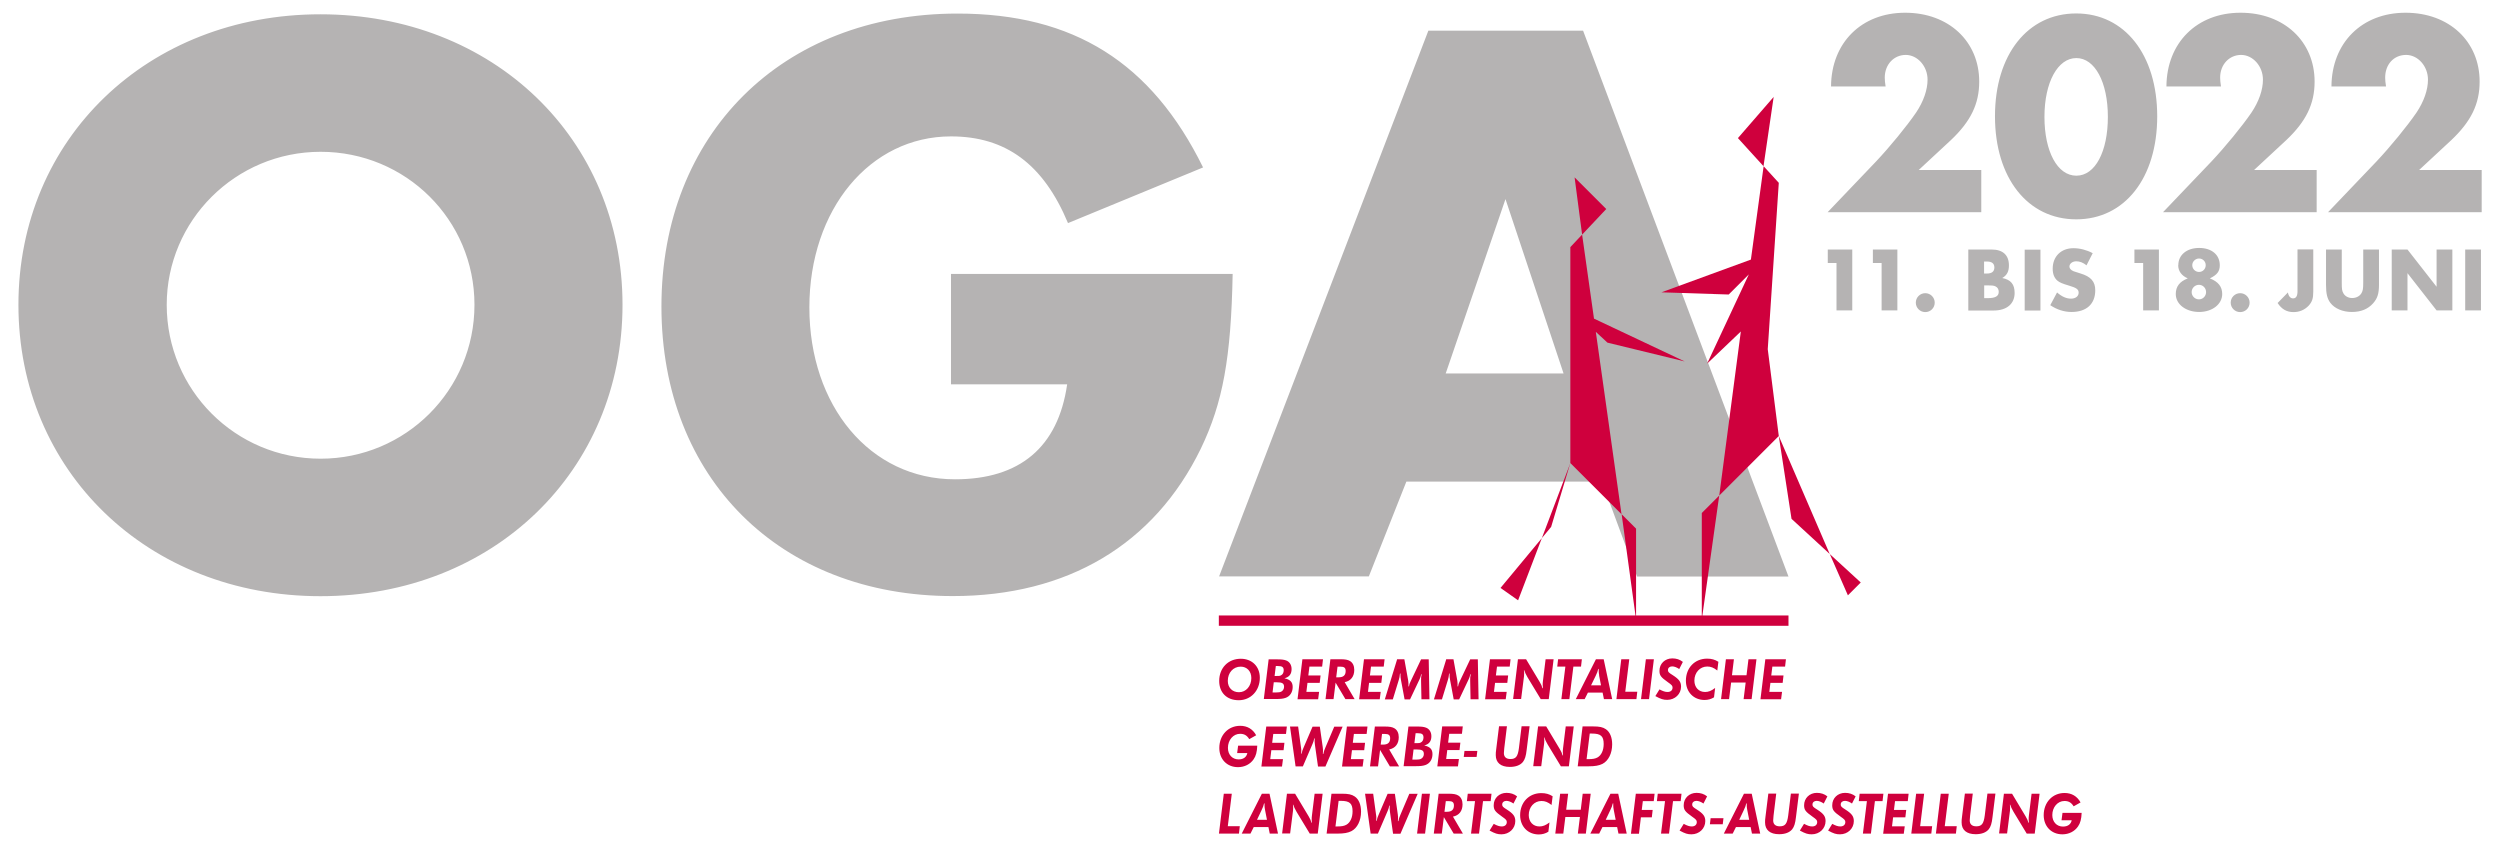 <?xml version="1.0" encoding="UTF-8"?>
<svg id="Ebene_1" data-name="Ebene 1" xmlns="http://www.w3.org/2000/svg" width="72.73mm" height="24.66mm" xmlns:xlink="http://www.w3.org/1999/xlink" viewBox="0 0 206.18 69.89">
  <defs>
    <style>
      .cls-1 {
        fill: #b5b3b3;
      }

      .cls-2 {
        fill: #cf003d;
      }

      .cls-3 {
        clip-path: url(#clippath);
      }

      .cls-4 {
        fill: none;
      }
    </style>
    <clipPath id="clippath">
      <rect width="206.18" height="69.89" style="fill: none;"/>
    </clipPath>
  </defs>
  <g style="clip-path: url(#clippath);">
    <path d="M51.34,25.13c0,13.7-10.66,24.03-24.91,24.03S1.52,38.84,1.52,25.13,12.19,1.17,26.43,1.17s24.91,10.26,24.91,23.96m-37.59,0c0,7.02,5.67,12.69,12.69,12.69s12.69-5.67,12.69-12.69-5.67-12.62-12.69-12.62-12.69,5.67-12.69,12.62m87.91-2.57c-.13,6.95-.81,10.66-2.63,14.44-3.85,7.9-11,12.15-20.45,12.15-14.24,0-24.03-9.72-24.03-23.89S64.46,1.11,78.97,1.11c9.58,0,16,4.05,20.25,12.69l-11.14,4.59c-2.03-4.86-5.13-7.15-9.65-7.15-6.68,0-11.68,6.01-11.68,14.11s4.99,14.17,12.01,14.17c5.33,0,8.5-2.63,9.25-7.83h-9.58v-9.11h23.22Zm14.33,17.14l-3.1,7.83h-12.35L117.8,2.52h12.76l16.94,45.02h-12.49l-2.9-7.83h-16.13Zm8.17-23.29l-4.93,14.38h9.72l-4.79-14.38Zm39.24-2.4v3.48h-12.67l4-4.19c1.14-1.21,2.53-2.91,3.29-4.02,.62-.92,.95-1.89,.95-2.72,0-1.11-.83-2.04-1.8-2.04s-1.73,.78-1.73,1.87c0,.17,.02,.45,.07,.73h-4.5c.02-3.6,2.51-6.08,6.11-6.08s6.11,2.37,6.11,5.68c0,1.85-.71,3.29-2.34,4.83l-2.65,2.46h5.16Zm14.51-4.43c0,5.09-2.68,8.5-6.68,8.5s-6.7-3.41-6.7-8.5,2.7-8.48,6.7-8.48,6.68,3.41,6.68,8.48m-9.3,.05c0,2.86,1.07,4.85,2.63,4.85s2.6-1.99,2.6-4.85-1.07-4.85-2.6-4.85-2.63,1.99-2.63,4.85m22.45,4.38v3.48h-12.67l4-4.19c1.14-1.21,2.53-2.91,3.29-4.02,.62-.92,.95-1.89,.95-2.72,0-1.11-.83-2.04-1.8-2.04s-1.73,.78-1.73,1.87c0,.17,.02,.45,.07,.73h-4.5c.02-3.6,2.51-6.08,6.11-6.08s6.11,2.37,6.11,5.68c0,1.85-.71,3.29-2.34,4.83l-2.65,2.46h5.16Zm13.61,0v3.48h-12.67l4-4.19c1.14-1.21,2.53-2.91,3.29-4.02,.62-.92,.95-1.89,.95-2.72,0-1.11-.83-2.04-1.8-2.04-1.02,0-1.73,.78-1.73,1.87,0,.17,.02,.45,.07,.73h-4.5c.02-3.6,2.51-6.08,6.11-6.08s6.11,2.37,6.11,5.68c0,1.85-.71,3.29-2.34,4.83l-2.65,2.46h5.16Zm-53.93,7.67v-1.11h2.02v5.02h-1.3v-3.91h-.72Zm3.72,0v-1.11h2.02v5.02h-1.3v-3.91h-.72Zm5.1,3.27c0,.44-.35,.78-.78,.78s-.78-.35-.78-.78,.35-.78,.78-.78,.78,.35,.78,.78m2.77-4.38h1.93c.92,0,1.42,.46,1.42,1.31,0,.5-.16,.81-.55,1.04,.71,.14,1.02,.52,1.02,1.23,0,.9-.65,1.45-1.73,1.45h-2.09v-5.02Zm1.54,1.98c.4,0,.61-.17,.61-.5s-.21-.49-.61-.49h-.24v.99h.24Zm.05,2.03c.64,0,.92-.16,.92-.52,0-.2-.09-.36-.25-.44-.15-.08-.26-.09-.69-.09h-.26v1.05h.29Zm4.36,1.02h-1.3v-5.02h1.3v5.02Zm3.81-3.72c-.29-.23-.56-.34-.86-.34s-.56,.19-.56,.43c0,.16,.11,.29,.34,.39,.07,.03,.12,.04,.56,.18,.87,.26,1.23,.67,1.23,1.39,0,1.13-.72,1.79-1.96,1.79-.61,0-1.22-.2-1.75-.56l.56-1.05c.4,.35,.77,.51,1.15,.51s.63-.2,.63-.49c0-.27-.17-.4-.78-.58-.57-.17-.79-.26-.98-.42-.25-.22-.38-.54-.38-.98,0-1.01,.69-1.69,1.71-1.69,.53,0,1.08,.14,1.59,.41l-.52,1.02Zm3.94-.2v-1.11h2.02v5.02h-1.3v-3.91h-.72Zm3.62,.18c0-.84,.69-1.42,1.72-1.42s1.7,.56,1.7,1.43c0,.5-.22,.79-.82,1.08,.69,.27,1.02,.68,1.02,1.29,0,.84-.82,1.48-1.9,1.48s-1.93-.62-1.93-1.48c0-.62,.32-1.03,.99-1.29-.51-.22-.79-.6-.79-1.09m1.11,2.22c0,.33,.27,.6,.6,.6s.59-.27,.59-.6-.26-.6-.59-.6-.6,.27-.6,.6m.05-2.22c0,.31,.25,.56,.56,.56s.55-.25,.55-.56-.25-.55-.55-.55-.56,.25-.56,.55m4.73,3.09c0,.44-.35,.78-.78,.78s-.78-.35-.78-.78,.35-.78,.78-.78,.78,.35,.78,.78m5.25-.91c0,.56-.09,.84-.38,1.16-.32,.34-.75,.53-1.25,.53-.56,0-.98-.24-1.31-.75l.85-.87c.04,.29,.2,.49,.42,.49,.25,0,.37-.19,.37-.59v-3.45h1.3v3.47Zm2.35-.75c0,.57,.02,.68,.14,.9,.14,.24,.41,.38,.72,.38,.34,0,.63-.16,.77-.41,.11-.2,.14-.35,.14-.87v-2.72h1.3v2.9c0,.74-.13,1.14-.49,1.54-.42,.47-.99,.71-1.75,.71s-1.42-.29-1.77-.75c-.26-.35-.36-.76-.36-1.5v-2.9h1.3v2.72Zm4.12-2.72h1.3l2.4,3.07v-3.07h1.3v5.02h-1.3l-2.4-3.07v3.07h-1.3v-5.02Zm7.36,5.02h-1.3v-5.02h1.3v5.02Z" style="fill: #b5b3b3;"/>
    <path d="M150.9,45.68l2.56,2.35-1.06,1.06-1.5-3.42Zm-50.38,5.92h46.98v-.85h-46.98v.85Zm29.34-36.98l2.61,2.61-1.99,2.11-.62-4.72Zm2.71,13.63l6.37,1.55-7.48-3.53-.98-6.93-.97,1.03v17.81l4.22,4.22-2.12-15.04,.96,.89Zm2.36,22.85v-7.51l-1.19-1.19,1.19,8.7Zm-11.18-2.62l1.45,1.02,1.96-5.13-3.41,4.11Zm4.18-5.05l1.58-5.25-2.35,6.19,.77-.93ZM146.29,7.97l-2.96,3.41,2.11,2.32,.84-5.73Zm-.84,5.73l-1.05,7.7-7.38,2.7,5.55,.18,1.66-1.66-3.44,7.36,2.78-2.65-1.78,13.53,4.91-4.91-.91-7.16,.91-13.72-1.25-1.37Zm-3.66,27.16l-1.44,1.44v8.8l1.44-10.25Zm4.91-4.91l1.05,6.83,3.15,2.9-4.2-9.73Zm-42.8,19.94c0,1.06-.74,1.85-1.74,1.85s-1.61-.64-1.61-1.59c0-1.07,.74-1.83,1.78-1.83,.93,0,1.57,.64,1.57,1.56m-2.64,.27c0,.55,.37,.93,.92,.93,.58,0,1.02-.5,1.02-1.17,0-.56-.36-.94-.88-.94-.61,0-1.06,.5-1.06,1.17m3.37-1.77h.73c.32,0,.52,.02,.71,.09,.28,.1,.45,.37,.45,.71,0,.41-.19,.66-.59,.76,.48,.11,.68,.31,.68,.72,0,.44-.23,.78-.6,.9-.21,.07-.42,.09-.82,.09h-.96l.4-3.29Zm.6,2.73c.24,0,.34-.02,.44-.07,.14-.07,.23-.23,.23-.39,0-.29-.15-.38-.61-.38h-.24l-.1,.84h.28Zm.05-1.36c.2,0,.27,0,.36-.05,.14-.06,.23-.22,.23-.41,0-.27-.12-.36-.48-.36h-.17l-.1,.82h.16Zm2.13-1.38h1.7l-.07,.61h-1.05l-.09,.73h1.01l-.07,.61h-1.01l-.09,.74h1.05l-.08,.61h-1.7l.4-3.29Zm2.32,0h.8c.41,0,.63,.04,.81,.15,.23,.14,.35,.4,.35,.73,0,.55-.29,.91-.79,1.01l.82,1.4h-.76l-.81-1.36-.17,1.36h-.66l.4-3.29Zm.47,1.49h.21c.38,0,.57-.17,.57-.52,0-.26-.12-.36-.44-.36h-.23l-.11,.88Zm2.29-1.49h1.7l-.07,.61h-1.05l-.09,.73h1.01l-.07,.61h-1.01l-.09,.74h1.05l-.08,.61h-1.7l.4-3.29Zm2.71,0h.62l.31,1.72c.02,.1,.03,.26,.03,.34,0,.03,0,.07,0,.18h.04c.02-.16,.05-.24,.15-.44l.85-1.79h.63l.06,3.29h-.66l-.03-1.51v-.11c0-.15,0-.25,.05-.44h-.04c-.04,.18-.07,.27-.13,.4l-.79,1.67h-.45l-.3-1.61c-.03-.19-.04-.23-.04-.38,0-.02,0-.08,0-.14h-.04c-.03,.27-.04,.33-.1,.53l-.49,1.6h-.66l1.01-3.29Zm4.05,0h.62l.31,1.72c.02,.1,.03,.26,.03,.34,0,.03,0,.07,0,.18h.04c.02-.16,.05-.24,.15-.44l.85-1.79h.63l.06,3.29h-.66l-.03-1.51v-.11c0-.15,0-.25,.05-.44h-.04c-.04,.18-.07,.27-.13,.4l-.79,1.67h-.45l-.3-1.61c-.03-.19-.04-.23-.04-.38,0-.02,0-.08,0-.14h-.04c-.03,.27-.04,.33-.1,.53l-.49,1.6h-.66l1.01-3.29Zm3.63,0h1.7l-.07,.61h-1.05l-.09,.73h1.01l-.07,.61h-1.01l-.09,.74h1.05l-.08,.61h-1.7l.4-3.29Zm2.32,0h.66l1.12,1.87c.13,.22,.17,.31,.23,.52h.04c-.01-.12-.02-.17-.02-.26,0-.1,0-.21,.02-.34l.22-1.79h.66l-.4,3.29h-.66l-1.09-1.8c-.14-.24-.22-.41-.27-.58h-.03c.02,.13,.02,.19,.02,.27,0,.06,0,.09-.01,.21l-.24,1.89h-.66l.4-3.29Zm3.91,.61h-.68l.07-.61h1.96l-.07,.61h-.63l-.33,2.68h-.66l.33-2.68Zm2.51-.61h.64l.7,3.29h-.68l-.11-.54h-1.21l-.27,.54h-.73l1.66-3.29Zm.27,1.33c-.03-.15-.04-.26-.04-.36,0-.04,0-.07,0-.17h-.04c-.04,.19-.09,.32-.22,.59l-.37,.76h.82l-.16-.82Zm1.82-1.33h.66l-.33,2.68h.99l-.07,.61h-1.65l.4-3.29Zm2.03,0h.66l-.4,3.29h-.66l.4-3.29Zm1.13,2.49c.28,.15,.46,.21,.66,.21,.25,0,.41-.14,.41-.36,0-.15-.06-.22-.39-.45-.58-.41-.69-.56-.69-.94,0-.58,.45-1.02,1.06-1.02,.33,0,.62,.09,.87,.29l-.3,.59c-.2-.14-.41-.22-.58-.22-.21,0-.35,.12-.35,.3,0,.15,.05,.21,.39,.42,.53,.34,.69,.56,.69,.95,0,.61-.5,1.09-1.14,1.09-.32,0-.52-.06-.98-.31l.34-.55Zm4.49,.65c-.22,.14-.49,.22-.78,.22-.9,0-1.54-.66-1.54-1.59,0-1.06,.73-1.82,1.75-1.82,.36,0,.65,.08,.93,.26l-.09,.72c-.3-.24-.54-.33-.83-.33-.6,0-1.06,.5-1.06,1.16,0,.56,.36,.94,.88,.94,.28,0,.51-.09,.83-.33l-.09,.76Zm.98-3.14h.66l-.16,1.32h1.2l.16-1.32h.66l-.4,3.29h-.66l.17-1.37h-1.2l-.17,1.37h-.66l.4-3.29Zm3.25,0h1.7l-.07,.61h-1.05l-.09,.73h1.01l-.07,.61h-1.01l-.09,.74h1.05l-.08,.61h-1.7l.4-3.29Zm-41.9,7.13c-.02,.51-.11,.85-.3,1.12-.28,.41-.75,.65-1.29,.65-.91,0-1.54-.66-1.54-1.58,0-1.06,.73-1.83,1.72-1.83,.59,0,1.04,.27,1.32,.78l-.57,.32c-.2-.32-.42-.44-.76-.44-.56,0-1,.51-1,1.16,0,.56,.36,.95,.88,.95,.39,0,.65-.18,.72-.52h-.84l.08-.61h1.58Zm.74-1.58h1.7l-.07,.61h-1.05l-.09,.73h1.01l-.07,.61h-1.01l-.09,.74h1.05l-.08,.61h-1.7l.4-3.29Zm2.63,0l.23,1.68c.03,.18,.03,.21,.03,.33,0,.08,0,.13-.01,.23h.04c.04-.2,.06-.28,.15-.48l.75-1.75h.6l.24,1.69c.02,.13,.02,.23,.02,.34,0,.07,0,.12-.01,.22h.04c.04-.2,.07-.31,.17-.53l.73-1.72h.69l-1.42,3.29h-.61l-.25-1.76c-.02-.18-.03-.25-.03-.37,0-.05,0-.1,.01-.19h-.04c-.04,.19-.07,.29-.14,.45l-.8,1.86h-.6l-.46-3.29h.66Zm4.02,0h1.7l-.07,.61h-1.05l-.09,.73h1.01l-.07,.61h-1.01l-.09,.74h1.05l-.08,.61h-1.7l.4-3.29Zm2.32,0h.8c.41,0,.63,.04,.81,.15,.23,.14,.35,.4,.35,.73,0,.55-.29,.91-.79,1.01l.82,1.4h-.76l-.81-1.36-.17,1.36h-.66l.4-3.29Zm.47,1.49h.21c.38,0,.57-.17,.57-.52,0-.26-.12-.36-.44-.36h-.23l-.11,.88Zm2.29-1.49h.73c.32,0,.52,.02,.71,.09,.28,.1,.45,.37,.45,.71,0,.41-.19,.66-.59,.76,.48,.11,.68,.31,.68,.72,0,.44-.23,.78-.6,.9-.21,.07-.42,.09-.82,.09h-.96l.4-3.29Zm.6,2.73c.24,0,.34-.02,.44-.07,.14-.07,.23-.23,.23-.39,0-.29-.15-.38-.61-.38h-.24l-.1,.84h.28Zm.05-1.36c.2,0,.27,0,.36-.05,.14-.06,.23-.22,.23-.41,0-.27-.12-.36-.48-.36h-.17l-.1,.82h.16Zm2.13-1.38h1.7l-.07,.61h-1.05l-.09,.73h1.01l-.07,.61h-1.01l-.09,.74h1.05l-.08,.61h-1.7l.4-3.29Zm1.84,2.02h1.06l-.06,.5h-1.06l.06-.5Zm3.5-2.02l-.22,1.81c-.02,.17-.03,.32-.03,.39,0,.32,.19,.49,.54,.49,.45,0,.61-.21,.7-.9l.22-1.8h.66l-.24,1.93c-.06,.54-.15,.8-.31,1.01-.22,.27-.59,.41-1.08,.41-.75,0-1.16-.35-1.16-.97,0-.14,0-.27,.04-.52l.23-1.86h.66Zm2.58,0h.66l1.12,1.87c.13,.22,.17,.31,.23,.52h.04c-.01-.12-.02-.17-.02-.26,0-.1,0-.21,.02-.34l.22-1.79h.66l-.4,3.29h-.66l-1.09-1.8c-.14-.24-.22-.41-.27-.58h-.03c.02,.13,.02,.19,.02,.27,0,.06,0,.09-.01,.21l-.24,1.89h-.66l.4-3.29Zm3.67,0h.84c.55,0,.82,.06,1.07,.23,.34,.23,.52,.68,.52,1.25,0,.74-.31,1.36-.8,1.61-.28,.14-.62,.2-1.13,.2h-.91l.4-3.29Zm.47,2.7c.36,0,.57-.04,.75-.14,.32-.18,.51-.59,.51-1.11,0-.65-.24-.86-.97-.86h-.18l-.26,2.11h.15Zm-30.07,2.85h.66l-.33,2.68h.99l-.07,.61h-1.65l.4-3.29Zm3.13,0h.64l.7,3.29h-.68l-.11-.54h-1.21l-.27,.54h-.72l1.66-3.29Zm.27,1.33c-.03-.15-.04-.26-.04-.36,0-.04,0-.07,0-.17h-.04c-.04,.19-.09,.32-.22,.59l-.36,.76h.82l-.16-.82Zm1.82-1.33h.66l1.12,1.87c.13,.22,.17,.31,.23,.52h.04c-.02-.12-.02-.17-.02-.26,0-.1,0-.21,.02-.34l.22-1.79h.66l-.4,3.29h-.66l-1.09-1.8c-.14-.24-.22-.41-.27-.58h-.03c.02,.13,.02,.19,.02,.27,0,.06,0,.09-.01,.21l-.24,1.89h-.66l.4-3.29Zm3.67,0h.84c.55,0,.82,.06,1.07,.23,.34,.23,.52,.68,.52,1.25,0,.74-.31,1.36-.8,1.61-.28,.14-.62,.2-1.13,.2h-.91l.4-3.29Zm.47,2.7c.36,0,.57-.04,.75-.14,.32-.18,.51-.59,.51-1.11,0-.65-.24-.86-.97-.86h-.18l-.26,2.11h.15Zm2.96-2.7l.23,1.68c.03,.18,.03,.21,.03,.33,0,.08,0,.13-.01,.23h.04c.04-.2,.06-.28,.15-.48l.75-1.75h.6l.24,1.69c.02,.13,.02,.23,.02,.34,0,.07,0,.12-.01,.22h.04c.04-.2,.07-.31,.17-.53l.73-1.72h.69l-1.42,3.29h-.61l-.25-1.76c-.02-.18-.03-.25-.03-.37,0-.05,0-.1,.01-.19h-.04c-.04,.19-.07,.29-.14,.45l-.8,1.86h-.6l-.46-3.29h.66Zm4.02,0h.66l-.4,3.29h-.66l.4-3.29Zm1.39,0h.8c.41,0,.63,.04,.81,.15,.23,.14,.35,.4,.35,.73,0,.55-.29,.91-.79,1.01l.82,1.4h-.76l-.81-1.36-.17,1.36h-.66l.4-3.29Zm.47,1.49h.21c.38,0,.57-.17,.57-.52,0-.26-.12-.36-.44-.36h-.23l-.11,.88Zm2.53-.88h-.68l.07-.61h1.96l-.07,.61h-.63l-.33,2.68h-.66l.33-2.68Zm1.54,1.88c.28,.15,.46,.21,.66,.21,.25,0,.41-.14,.41-.36,0-.15-.06-.22-.39-.45-.58-.41-.69-.56-.69-.94,0-.58,.45-1.02,1.06-1.02,.33,0,.62,.09,.87,.29l-.3,.59c-.2-.14-.41-.22-.58-.22-.21,0-.35,.12-.35,.3,0,.15,.05,.21,.39,.42,.53,.34,.69,.56,.69,.95,0,.61-.5,1.09-1.14,1.09-.32,0-.52-.06-.98-.31l.34-.55Zm4.49,.65c-.22,.14-.49,.22-.78,.22-.9,0-1.54-.66-1.54-1.59,0-1.06,.73-1.82,1.75-1.82,.36,0,.65,.08,.93,.26l-.09,.72c-.3-.24-.54-.33-.83-.33-.6,0-1.05,.5-1.05,1.16,0,.56,.36,.94,.88,.94,.28,0,.51-.09,.83-.33l-.09,.76Zm.98-3.14h.66l-.16,1.32h1.2l.16-1.32h.66l-.4,3.29h-.66l.17-1.37h-1.2l-.17,1.37h-.66l.4-3.29Zm4.15,0h.64l.7,3.29h-.68l-.11-.54h-1.21l-.27,.54h-.73l1.66-3.29Zm.27,1.33c-.03-.15-.04-.26-.04-.36,0-.04,0-.07,0-.17h-.04c-.04,.19-.09,.32-.22,.59l-.36,.76h.82l-.16-.82Zm1.82-1.33h1.55l-.07,.61h-.9l-.09,.73h.9l-.07,.61h-.9l-.16,1.35h-.66l.4-3.29Zm2.42,.61h-.68l.07-.61h1.96l-.07,.61h-.63l-.33,2.68h-.66l.33-2.68Zm1.54,1.88c.28,.15,.46,.21,.66,.21,.25,0,.41-.14,.41-.36,0-.15-.06-.22-.39-.45-.58-.41-.69-.56-.69-.94,0-.58,.45-1.02,1.06-1.02,.33,0,.62,.09,.87,.29l-.3,.59c-.2-.14-.41-.22-.58-.22-.21,0-.35,.12-.35,.3,0,.15,.05,.21,.39,.42,.53,.34,.69,.56,.69,.95,0,.61-.5,1.09-1.14,1.09-.32,0-.52-.06-.98-.31l.34-.55Zm2.21-.47h1.06l-.06,.5h-1.06l.06-.5Zm2.75-2.02h.64l.7,3.29h-.68l-.11-.54h-1.21l-.27,.54h-.73l1.66-3.29Zm.27,1.33c-.03-.15-.04-.26-.04-.36,0-.04,0-.07,0-.17h-.04c-.04,.19-.09,.32-.22,.59l-.36,.76h.82l-.16-.82Zm2.39-1.33l-.22,1.81c-.02,.17-.03,.32-.03,.39,0,.32,.19,.49,.54,.49,.45,0,.61-.21,.7-.9l.22-1.8h.66l-.24,1.93c-.06,.54-.15,.8-.31,1.01-.22,.27-.59,.41-1.08,.41-.75,0-1.16-.35-1.16-.97,0-.14,0-.27,.04-.52l.23-1.86h.66Zm2.31,2.49c.28,.15,.46,.21,.66,.21,.25,0,.41-.14,.41-.36,0-.15-.06-.22-.39-.45-.58-.41-.69-.56-.69-.94,0-.58,.45-1.02,1.05-1.02,.33,0,.62,.09,.87,.29l-.3,.59c-.2-.14-.41-.22-.58-.22-.21,0-.35,.12-.35,.3,0,.15,.05,.21,.39,.42,.53,.34,.69,.56,.69,.95,0,.61-.5,1.09-1.14,1.09-.32,0-.52-.06-.98-.31l.34-.55Zm2.32,0c.28,.15,.46,.21,.66,.21,.25,0,.41-.14,.41-.36,0-.15-.06-.22-.39-.45-.58-.41-.69-.56-.69-.94,0-.58,.45-1.02,1.06-1.02,.33,0,.62,.09,.87,.29l-.3,.59c-.2-.14-.41-.22-.58-.22-.21,0-.35,.12-.35,.3,0,.15,.05,.21,.39,.42,.53,.34,.69,.56,.69,.95,0,.61-.5,1.09-1.14,1.09-.32,0-.52-.06-.98-.31l.34-.55Zm2.86-1.88h-.68l.07-.61h1.96l-.07,.61h-.63l-.33,2.68h-.66l.33-2.68Zm1.73-.61h1.7l-.07,.61h-1.05l-.09,.73h1.01l-.07,.61h-1.01l-.09,.74h1.05l-.08,.61h-1.7l.4-3.29Zm2.32,0h.66l-.33,2.68h.99l-.07,.61h-1.65l.4-3.29Zm2.03,0h.66l-.33,2.68h.99l-.07,.61h-1.65l.4-3.29Zm2.64,0l-.22,1.81c-.02,.17-.03,.32-.03,.39,0,.32,.19,.49,.54,.49,.45,0,.61-.21,.7-.9l.22-1.8h.66l-.24,1.93c-.06,.54-.15,.8-.31,1.01-.22,.27-.59,.41-1.08,.41-.75,0-1.16-.35-1.16-.97,0-.14,0-.27,.04-.52l.23-1.86h.66Zm2.58,0h.66l1.12,1.87c.13,.22,.17,.31,.23,.52h.04c-.01-.12-.02-.17-.02-.26,0-.1,0-.21,.02-.34l.22-1.79h.66l-.4,3.29h-.66l-1.09-1.8c-.14-.24-.22-.41-.27-.58h-.03c.02,.13,.02,.19,.02,.27,0,.06,0,.09-.01,.21l-.24,1.89h-.66l.4-3.29Zm6.4,1.58c-.02,.51-.11,.85-.3,1.12-.28,.41-.75,.65-1.29,.65-.91,0-1.54-.66-1.54-1.58,0-1.06,.73-1.83,1.72-1.83,.59,0,1.04,.27,1.32,.78l-.57,.32c-.2-.32-.42-.44-.76-.44-.56,0-1,.51-1,1.16,0,.56,.36,.95,.88,.95,.39,0,.65-.18,.72-.52h-.84l.08-.61h1.58Z" style="fill: #cf003d;"/>
  </g>
</svg>
